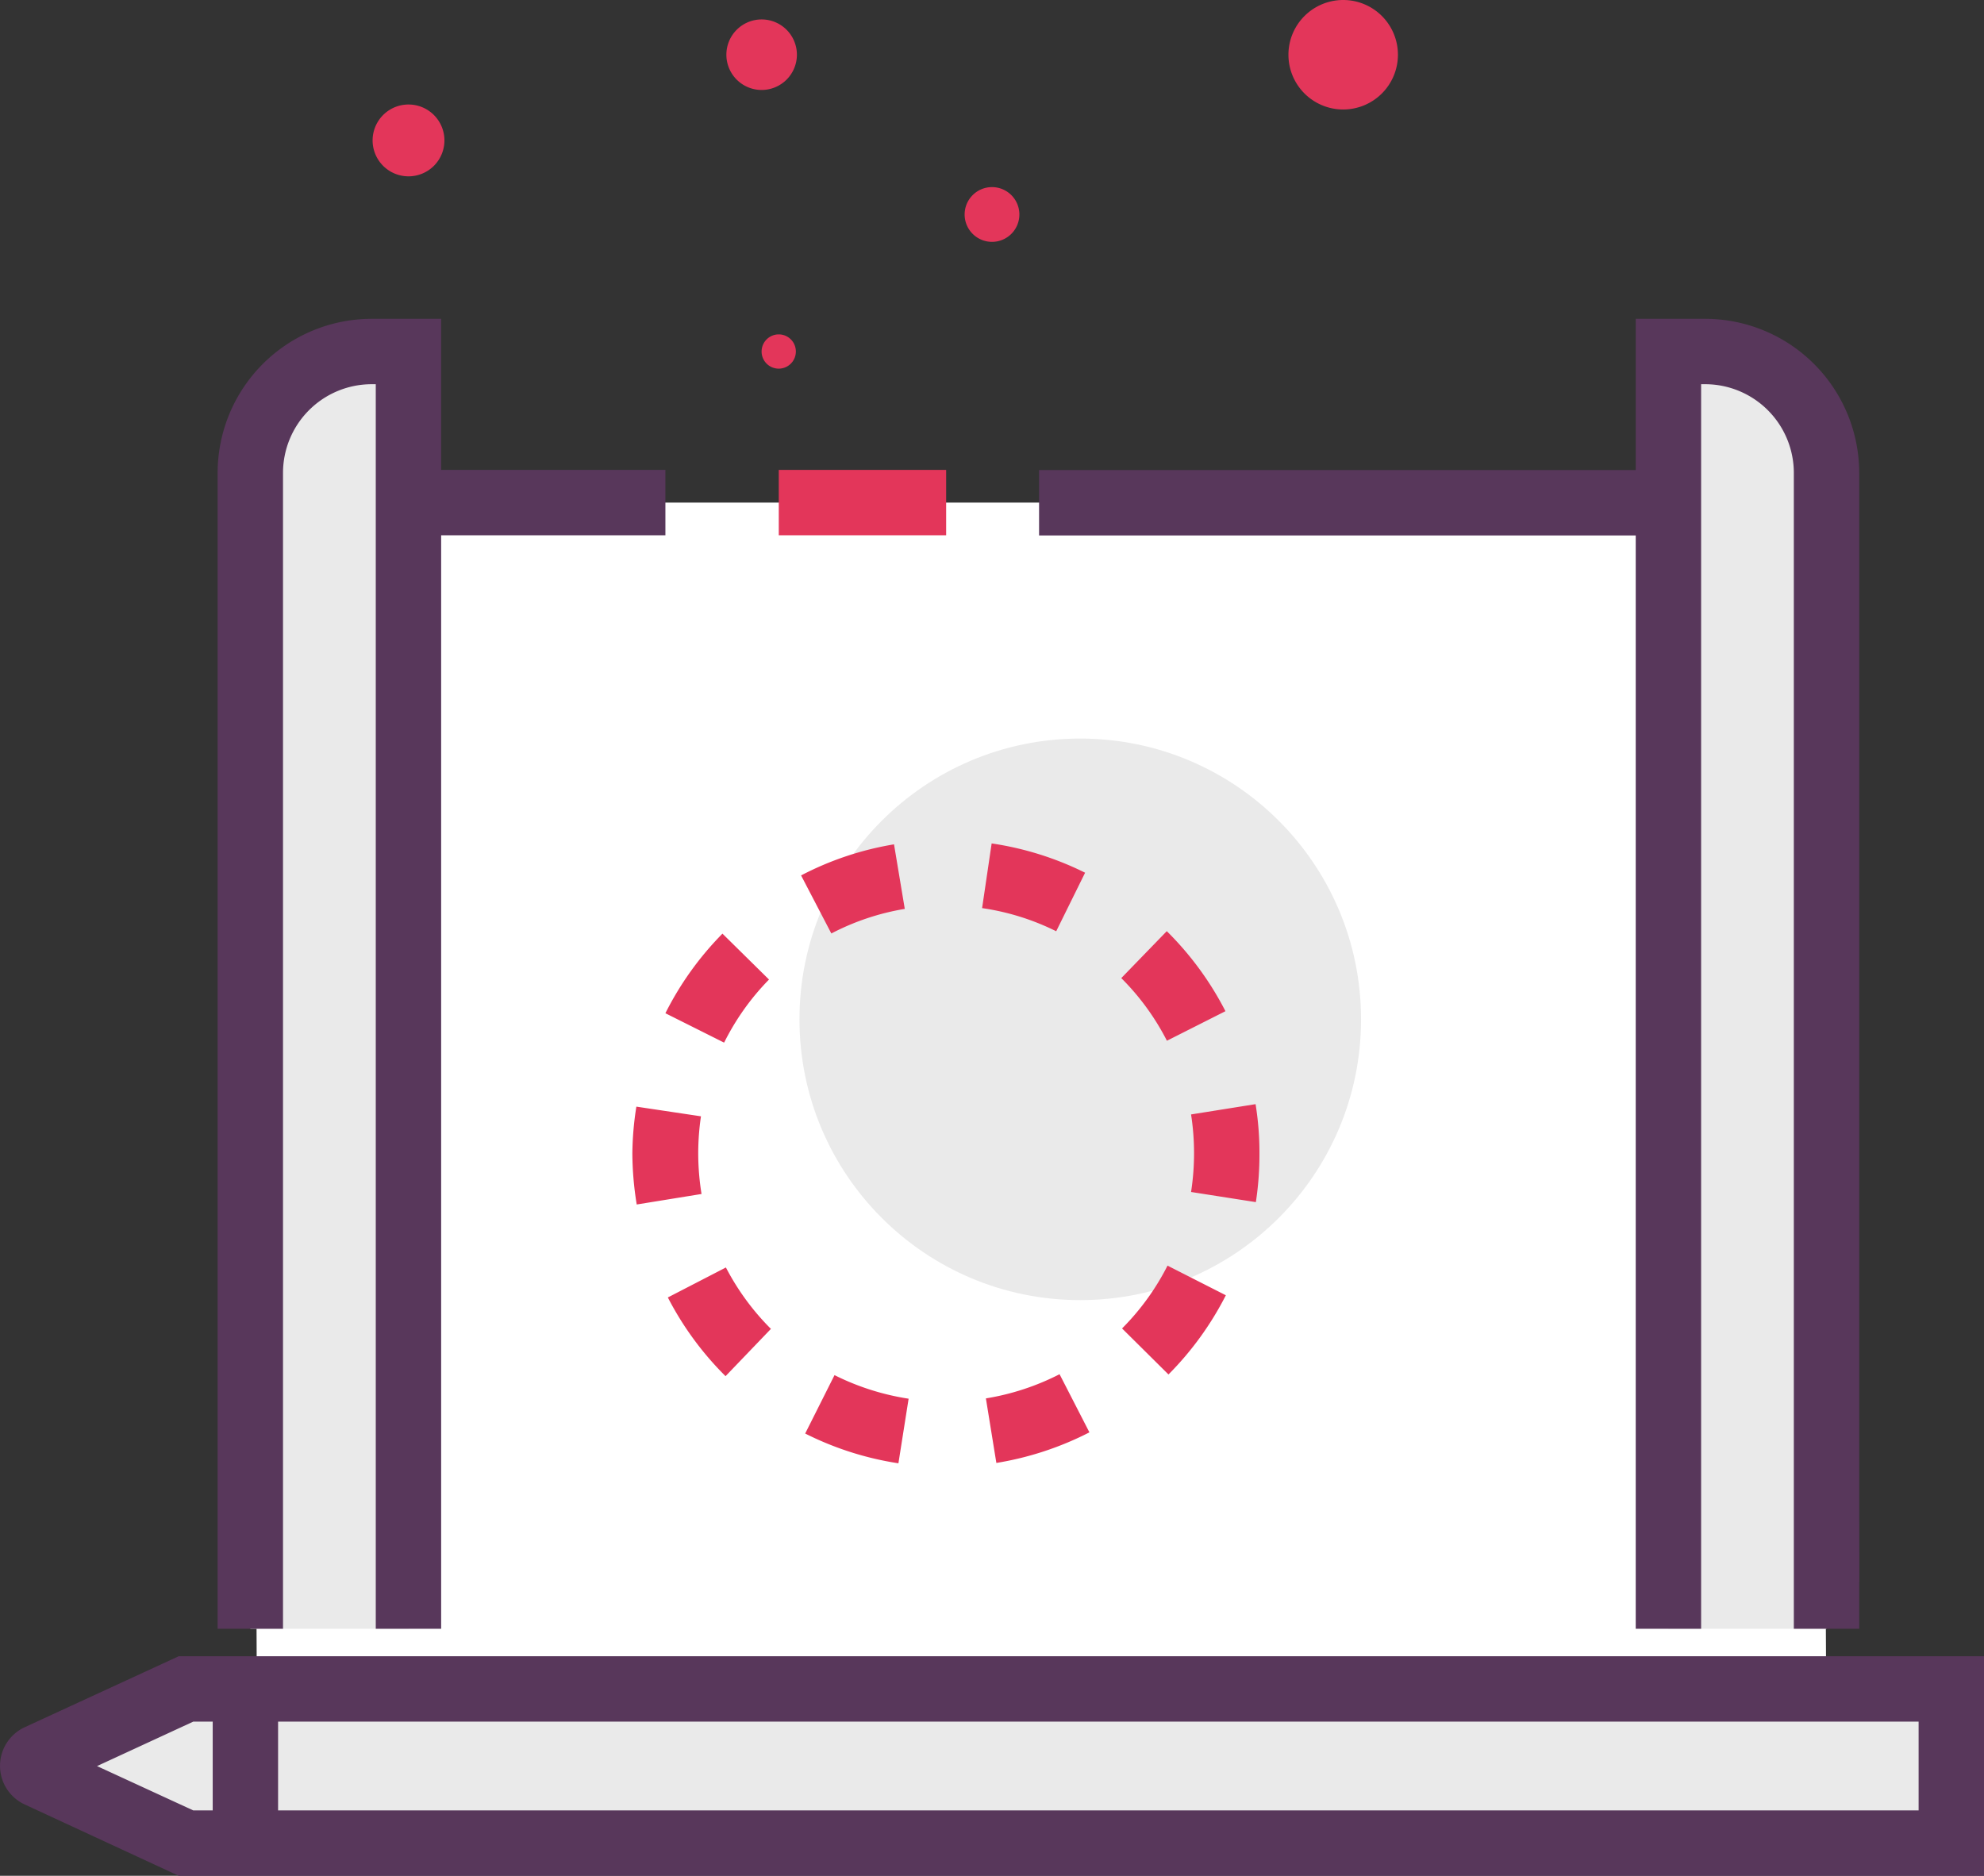 <svg xmlns="http://www.w3.org/2000/svg" width="45.518" height="43.037" viewBox="0 0 45.518 43.037"><rect x="0" y="0" width="45.518" height="43.037" fill="#333333" stroke="none"/><defs><style>
      .a {
        fill: #e3365a;
      }

      .b {
        fill: #fff;
      }

      .c {
        fill: #58375b;
      }

      .d {
        fill: #eaeaea;
      }
    </style></defs><g><path class="a" d="M32.072,1.255A1.256,1.256,0,1,1,30.817,0,1.255,1.255,0,0,1,32.072,1.255Z"></path><path class="a" d="M23.387,4.921a.628.628,0,1,1-.628-.628A.628.628,0,0,1,23.387,4.921Z"></path><path class="a" d="M18.283,1.255a.809.809,0,1,1-.809-.809A.809.809,0,0,1,18.283,1.255Z"></path><path class="a" d="M18.259,8.065a.393.393,0,1,1-.392-.393A.392.392,0,0,1,18.259,8.065Z"></path><path class="a" d="M9.961,2.645A.824.824,0,1,1,8.8,2.629.824.824,0,0,1,9.961,2.645Z"></path><g><path class="b" d="M41.906,40.55l-.128-25.525a3.494,3.494,0,0,0-3.494-3.494H5.772L5.9,40.579Z"></path><path class="c" d="M41.155,36.3l-.128-21.267a2.747,2.747,0,0,0-2.743-2.748H23.839v-1.5H38.284a4.248,4.248,0,0,1,4.243,4.243l.128,21.262Z"></path><rect class="a" x="17.867" y="10.781" width="3.84" height="1.5"></rect><polygon class="c" points="5.149 36.324 5.018 10.781 15.266 10.781 15.266 12.281 6.526 12.281 6.649 36.317 5.149 36.324"></polygon><path class="d" d="M9.371,37.37H5.743V10.575a2.658,2.658,0,0,1,2.784-2.51h.844Z"></path><path class="c" d="M10.121,37.37h-1.5V8.815H8.527a2.036,2.036,0,0,0-2.034,2.034V37.37h-1.5V10.849A3.537,3.537,0,0,1,8.527,7.315h1.594Z"></path><path class="d" d="M38.278,37.37h3.628V10.575a2.658,2.658,0,0,0-2.784-2.51h-.844Z"></path><path class="c" d="M42.655,37.37h-1.5V10.849a2.036,2.036,0,0,0-2.033-2.034h-.094V37.37h-1.5V7.315h1.594a3.537,3.537,0,0,1,3.533,3.534Z"></path><g><path class="d" d="M44.768,39.129v2.779a.378.378,0,0,1-.379.379H4.352a.38.38,0,0,1-.159-.035L1.182,40.863a.38.38,0,0,1,0-.689l3.011-1.39a.38.38,0,0,1,.159-.035H44.389A.379.379,0,0,1,44.768,39.129Z"></path><rect class="d" x="5.63" y="38.749" width="35.306" height="3.538"></rect><path class="c" d="M45.518,43.037H4.1L.566,41.4a.976.976,0,0,1,0-1.771L4.1,38H45.518Zm-41.084-1.5H44.018V39.5H4.434l-2.208,1.02Z"></path><rect class="c" x="4.88" y="38.749" width="1.5" height="3.66"></rect></g><circle class="d" cx="24.784" cy="23.387" r="6.442"></circle><path class="a" d="M20.612,33.573a7.159,7.159,0,0,1-2.139-.683l.673-1.34a5.729,5.729,0,0,0,1.7.541Zm2.247-.008-.24-1.481a5.717,5.717,0,0,0,1.69-.555l.685,1.334A7.22,7.22,0,0,1,22.859,33.565Zm-6.213-1.991-.024-.024a7.168,7.168,0,0,1-1.3-1.782l1.332-.688a5.708,5.708,0,0,0,1.033,1.409Zm10.162-.039-1.065-1.056a5.665,5.665,0,0,0,1.043-1.441l1.338.68A7.222,7.222,0,0,1,26.808,31.535Zm-12.2-3.9a7.451,7.451,0,0,1-.1-1.168A7.168,7.168,0,0,1,14.6,25.39l1.482.222a5.826,5.826,0,0,0-.063.852,5.913,5.913,0,0,0,.076.93Zm14.2-.055-1.482-.232a5.809,5.809,0,0,0,0-1.779l1.48-.236a6.958,6.958,0,0,1,.089,1.135A7.229,7.229,0,0,1,28.813,27.579Zm-12.2-3.661-1.342-.672a7.192,7.192,0,0,1,1.309-1.826l1.068,1.053A5.679,5.679,0,0,0,16.615,23.918Zm10.164-.041a5.673,5.673,0,0,0-1.047-1.437l1.044-1.077A7.227,7.227,0,0,1,28.115,23.2Zm-7.7-2.463-.693-1.33a7.119,7.119,0,0,1,2.132-.713l.247,1.481A5.64,5.64,0,0,0,19.079,21.414Zm5.16-.049a5.626,5.626,0,0,0-1.7-.531l.219-1.484a7.169,7.169,0,0,1,2.144.672Z"></path></g></g></svg>